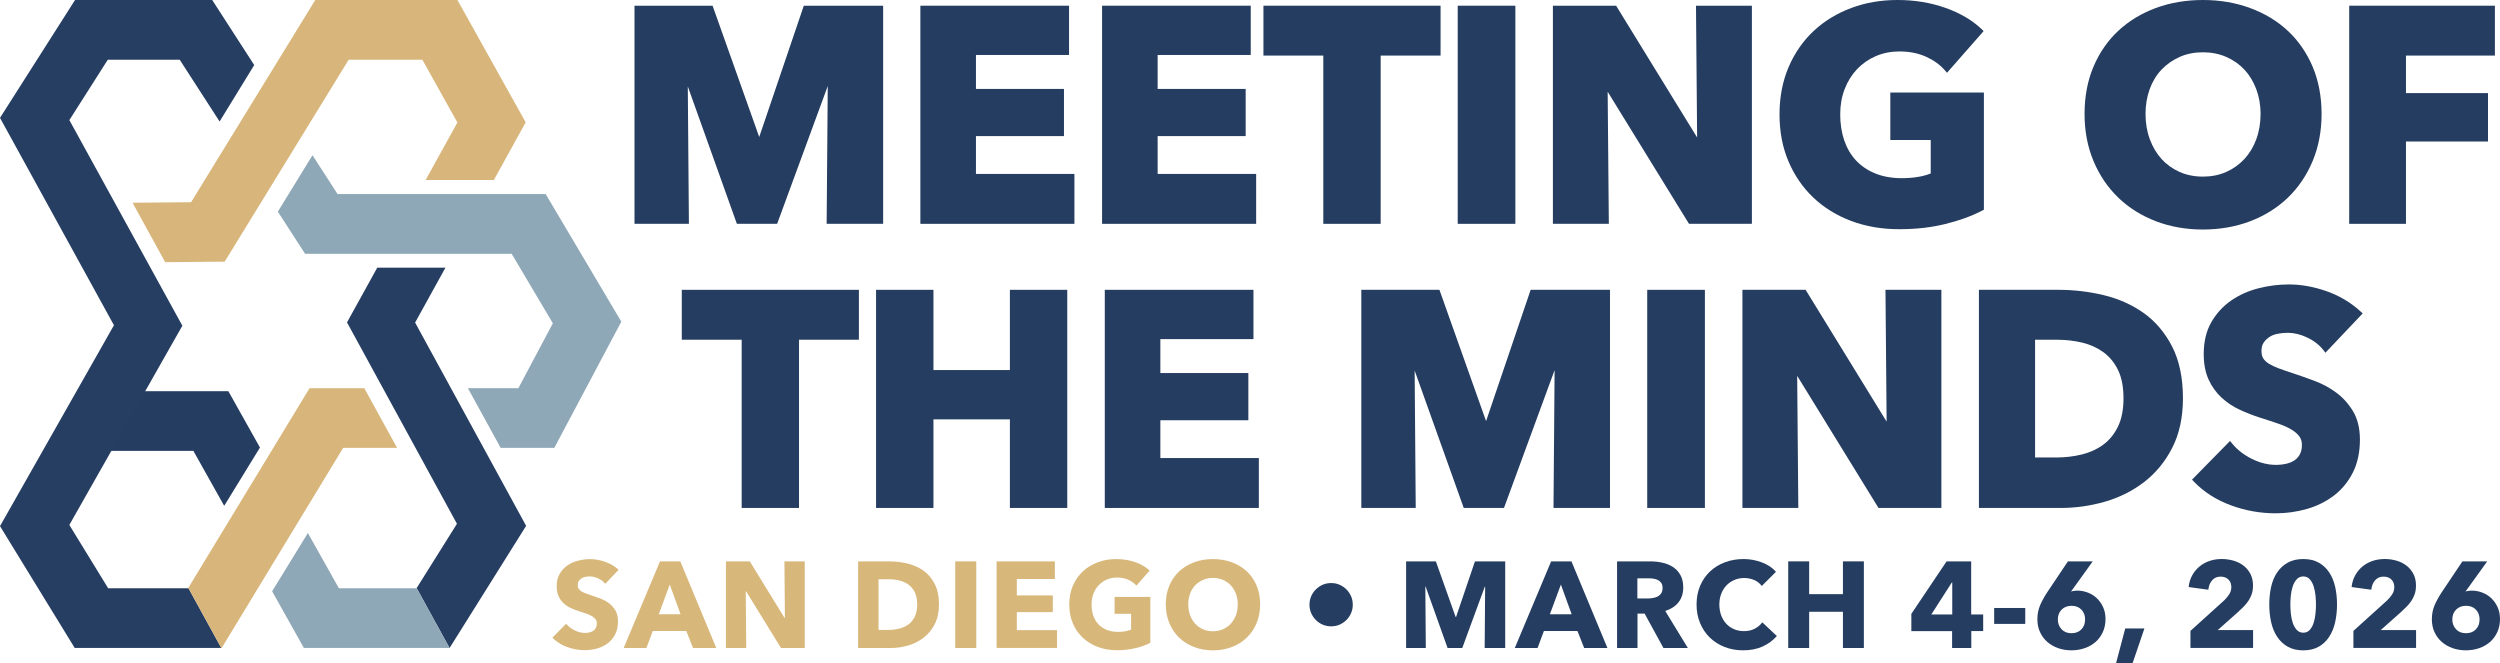 <?xml version="1.0" encoding="UTF-8"?>
<svg id="Layer_2" data-name="Layer 2" xmlns="http://www.w3.org/2000/svg" viewBox="0 0 837.24 222.1">
  <defs>
    <style>
      .cls-1 {
        fill: #263e62;
      }

      .cls-2 {
        fill: #8fa8b7;
      }

      .cls-3 {
        fill: #253d61;
      }

      .cls-4 {
        fill: #d8b67b;
      }

      .cls-5 {
        fill: #d8b77a;
      }
    </style>
  </defs>
  <g id="Layer_1-2" data-name="Layer 1">
    <g>
      <g>
        <polygon class="cls-3" points="230.34 28.94 246.78 74.96 260.26 74.96 277.21 28.81 276.84 74.96 295.76 74.96 295.76 1.91 269.19 1.91 254.26 45.88 238.64 1.91 212.49 1.91 212.49 74.96 230.71 74.96 230.34 28.94"/>
        <polygon class="cls-3" points="326.84 45.58 356.32 45.58 356.32 29.78 326.84 29.78 326.84 18.41 358.02 18.41 358.02 1.91 308.23 1.91 308.23 74.96 359.82 74.96 359.82 58.25 326.84 58.25 326.84 45.58"/>
        <polygon class="cls-3" points="420.68 58.25 387.69 58.25 387.69 45.58 417.17 45.58 417.17 29.78 387.69 29.78 387.69 18.41 418.87 18.41 418.87 1.91 369.08 1.91 369.08 74.96 420.68 74.96 420.68 58.25"/>
        <polygon class="cls-3" points="462.38 74.96 462.38 18.61 482.44 18.61 482.44 1.91 423.12 1.91 423.12 18.61 443.17 18.61 443.17 74.96 462.38 74.96"/>
        <rect class="cls-3" x="488.18" y="1.91" width="19.31" height="73.05"/>
        <polygon class="cls-3" points="538.4 30.72 565.64 74.96 586.7 74.96 586.7 1.91 567.98 1.91 568.36 46.04 541.23 1.91 520.06 1.91 520.06 74.96 538.79 74.96 538.4 30.72"/>
        <path class="cls-3" d="M664.4,70.24V30.98h-31.34v15.91h13.53v11.21c-1.28.5-2.68.88-4.15,1.13-1.74.29-3.61.44-5.54.44-3.32,0-6.31-.53-8.88-1.58-2.56-1.04-4.73-2.51-6.45-4.36-1.73-1.85-3.05-4.11-3.94-6.7-.89-2.62-1.35-5.54-1.35-8.69s.5-5.93,1.49-8.5c.98-2.56,2.38-4.81,4.14-6.67,1.77-1.86,3.88-3.33,6.28-4.37,2.39-1.04,5.06-1.57,7.91-1.57,3.31,0,6.3.59,8.9,1.76,2.59,1.17,4.69,2.68,6.26,4.49l.78.9,12.27-13.97-.72-.69c-3.1-2.96-7.17-5.35-12.1-7.09C646.58.88,641.2,0,635.49,0s-10.73.9-15.5,2.67c-4.79,1.78-9.02,4.36-12.58,7.68-3.57,3.33-6.4,7.41-8.42,12.13-2.02,4.72-3.04,10.05-3.04,15.85s1.01,11.01,2.99,15.69c1.99,4.69,4.78,8.77,8.31,12.13,3.52,3.35,7.79,5.99,12.68,7.84,4.87,1.84,10.27,2.77,16.06,2.77s10.73-.58,15.43-1.73h0c4.7-1.15,8.88-2.66,12.41-4.5l.56-.29Z"/>
        <path class="cls-3" d="M709.41,66.2c3.53,3.39,7.76,6.04,12.58,7.89,4.81,1.84,10.11,2.78,15.76,2.78s10.96-.93,15.81-2.77c4.85-1.85,9.1-4.5,12.63-7.89,3.53-3.39,6.32-7.52,8.31-12.28,1.98-4.75,2.99-10.06,2.99-15.79s-1.01-11.1-2.99-15.79c-1.99-4.69-4.79-8.74-8.32-12.03-3.53-3.29-7.78-5.85-12.63-7.63C748.7.9,743.39,0,737.75,0s-10.94.9-15.75,2.67c-4.82,1.78-9.05,4.35-12.58,7.63-3.53,3.29-6.33,7.34-8.32,12.03-1.98,4.68-2.99,10-2.99,15.79s1,11.04,2.99,15.79c1.98,4.76,4.78,8.89,8.31,12.28ZM718.53,38.13c0-2.94.47-5.72,1.39-8.27.92-2.53,2.24-4.72,3.94-6.51,1.7-1.8,3.75-3.24,6.09-4.28,2.33-1.04,4.95-1.56,7.8-1.56s5.49.53,7.85,1.57c2.36,1.04,4.41,2.48,6.07,4.27,1.67,1.8,3,3.99,3.95,6.53.95,2.55,1.44,5.32,1.44,8.26s-.48,5.93-1.44,8.51c-.95,2.57-2.29,4.79-4,6.62-1.7,1.83-3.74,3.28-6.08,4.32-2.33,1.04-4.95,1.56-7.8,1.56s-5.47-.53-7.8-1.56c-2.33-1.04-4.36-2.49-6.02-4.31-1.67-1.83-3-4.06-3.95-6.63-.96-2.58-1.44-5.44-1.44-8.51Z"/>
        <polygon class="cls-3" points="835.53 18.61 835.53 1.91 786.74 1.91 786.74 74.96 805.75 74.96 805.75 47.39 833.22 47.39 833.22 31.18 805.75 31.18 805.75 18.61 835.53 18.61"/>
        <polygon class="cls-3" points="228.33 113.77 248.38 113.77 248.38 170.11 267.59 170.11 267.59 113.77 287.64 113.77 287.64 97.06 228.33 97.06 228.33 113.77"/>
        <polygon class="cls-3" points="338.21 123.93 312.61 123.93 312.61 97.06 293.39 97.06 293.39 170.11 312.61 170.11 312.61 140.44 338.21 140.44 338.21 170.11 357.42 170.11 357.42 97.06 338.21 97.06 338.21 123.93"/>
        <polygon class="cls-3" points="388.6 140.74 418.07 140.74 418.07 124.93 388.6 124.93 388.6 113.57 419.78 113.57 419.78 97.06 369.99 97.06 369.99 170.11 421.58 170.11 421.58 153.4 388.6 153.4 388.6 140.74"/>
        <polygon class="cls-3" points="497.68 141.03 482.06 97.06 455.9 97.06 455.9 170.11 474.12 170.11 473.76 124.1 490.2 170.11 503.68 170.11 520.63 123.96 520.26 170.11 539.18 170.11 539.18 97.06 512.61 97.06 497.68 141.03"/>
        <rect class="cls-3" x="551.65" y="97.06" width="19.31" height="73.05"/>
        <polygon class="cls-3" points="631.82 141.2 604.69 97.06 583.53 97.06 583.53 170.11 602.25 170.11 601.87 125.87 629.1 170.11 650.16 170.11 650.16 97.06 631.44 97.06 631.82 141.2"/>
        <path class="cls-3" d="M717.9,104.82c-3.9-2.77-8.4-4.78-13.39-5.98-4.94-1.18-10.01-1.78-15.08-1.78h-26.7v73.05h27.5c4.95,0,9.91-.71,14.72-2.1,4.85-1.4,9.26-3.62,13.13-6.59,3.88-2.99,7.05-6.85,9.41-11.48,2.37-4.64,3.57-10.21,3.57-16.56,0-6.82-1.22-12.64-3.62-17.32-2.41-4.67-5.62-8.46-9.54-11.25ZM711.15,133.39c0,3.77-.62,6.95-1.85,9.47-1.22,2.51-2.87,4.54-4.9,6.04-2.05,1.52-4.46,2.62-7.15,3.29-2.75.68-5.65,1.02-8.62,1.02h-7.09v-39.43h7.49c2.84,0,5.64.33,8.33.97,2.63.63,5,1.71,7.05,3.19,2.03,1.47,3.67,3.46,4.89,5.94,1.23,2.49,1.85,5.69,1.85,9.52Z"/>
        <path class="cls-3" d="M760.14,112.77c.82-.5,1.76-.84,2.8-1.02,1.1-.19,2.21-.29,3.28-.29,2.04,0,4.21.52,6.43,1.56,2.21,1.03,4.02,2.43,5.39,4.16l.74.94,12.48-13.16-.78-.71c-3.23-2.96-7.04-5.22-11.33-6.73-4.27-1.5-8.52-2.26-12.62-2.26-3.41,0-6.83.43-10.18,1.29-3.38.86-6.46,2.25-9.16,4.11-2.72,1.89-4.95,4.33-6.63,7.25-1.69,2.95-2.54,6.53-2.54,10.64,0,3.35.56,6.24,1.65,8.6,1.09,2.35,2.55,4.39,4.35,6.04,1.78,1.64,3.82,3,6.08,4.04,2.2,1.02,4.48,1.91,6.79,2.65,2.34.74,4.44,1.42,6.24,2.05,1.75.61,3.24,1.28,4.4,2.01,1.11.69,1.97,1.46,2.56,2.28.55.77.81,1.68.81,2.81,0,1.22-.23,2.27-.68,3.12-.46.86-1.05,1.52-1.82,2.03s-1.74.92-2.81,1.15c-3.59.8-7.59.3-11.49-1.67-2.7-1.36-4.89-3.08-6.53-5.09l-.73-.9-12.74,12.97.7.73c3.24,3.37,7.35,6.01,12.22,7.82,4.84,1.81,9.92,2.72,15.1,2.72,3.55,0,7.06-.49,10.41-1.44,3.38-.97,6.44-2.48,9.07-4.48,2.65-2.02,4.79-4.62,6.36-7.72,1.57-3.11,2.37-6.82,2.37-11.04,0-3.71-.76-6.88-2.25-9.4-1.47-2.48-3.35-4.59-5.58-6.27-2.21-1.66-4.69-3-7.38-4-2.63-.98-5.17-1.88-7.56-2.67-1.63-.52-3.13-1.04-4.46-1.54-1.27-.47-2.37-1-3.28-1.56-.83-.51-1.46-1.11-1.87-1.77-.39-.63-.59-1.46-.59-2.46,0-1.18.26-2.14.76-2.86.55-.78,1.24-1.42,2.05-1.92Z"/>
      </g>
      <g>
        <path class="cls-5" d="M202.71,195.54c-.6-.76-1.39-1.37-2.36-1.82-.97-.45-1.91-.68-2.81-.68-.46,0-.94.04-1.41.12s-.91.24-1.29.47c-.38.23-.7.53-.96.9-.26.37-.39.84-.39,1.41,0,.49.1.9.31,1.23.21.33.51.62.9.86.4.25.87.47,1.41.68.55.21,1.16.42,1.84.63.98.33,2.01.69,3.07,1.09,1.07.4,2.03.92,2.91,1.58.87.66,1.6,1.47,2.17,2.44.57.97.86,2.18.86,3.63,0,1.67-.31,3.11-.92,4.32-.61,1.22-1.44,2.22-2.48,3.01-1.04.79-2.23,1.38-3.56,1.76-1.34.38-2.72.57-4.14.57-2.08,0-4.08-.36-6.02-1.09-1.94-.72-3.55-1.76-4.84-3.09l4.59-4.67c.71.88,1.65,1.61,2.81,2.19,1.16.59,2.31.88,3.46.88.52,0,1.02-.05,1.52-.16.49-.11.92-.29,1.29-.53.37-.25.66-.57.88-.98.22-.41.33-.9.33-1.48s-.14-1.01-.41-1.39c-.27-.38-.66-.73-1.17-1.04-.51-.31-1.13-.6-1.88-.86-.75-.26-1.6-.54-2.56-.84-.93-.3-1.84-.66-2.73-1.07-.89-.41-1.68-.94-2.38-1.58-.7-.64-1.26-1.42-1.68-2.34-.42-.92-.64-2.03-.64-3.34,0-1.61.33-2.99.98-4.14s1.52-2.09,2.58-2.83c1.07-.74,2.27-1.28,3.61-1.62,1.34-.34,2.69-.51,4.06-.51,1.64,0,3.31.3,5.02.9,1.71.6,3.2,1.49,4.49,2.66l-4.47,4.71Z"/>
        <path class="cls-5" d="M232.09,217.01l-2.25-5.7h-11.23l-2.13,5.7h-7.62l12.17-29.01h6.8l12.05,29.01h-7.79ZM224.31,195.75l-3.69,9.96h7.29l-3.61-9.96Z"/>
        <path class="cls-5" d="M261.55,217.01l-11.68-18.97h-.12l.16,18.97h-6.8v-29.01h7.99l11.64,18.93h.12l-.16-18.93h6.8v29.01h-7.95Z"/>
        <path class="cls-5" d="M314.46,202.43c0,2.54-.47,4.73-1.41,6.58s-2.19,3.36-3.73,4.55c-1.54,1.19-3.29,2.06-5.22,2.62-1.94.56-3.91.84-5.9.84h-10.82v-29.01h10.49c2.05,0,4.07.24,6.06.72,1.99.48,3.77,1.27,5.33,2.38s2.81,2.59,3.77,4.45c.96,1.86,1.43,4.15,1.43,6.88ZM307.16,202.43c0-1.64-.27-3-.8-4.08-.53-1.08-1.24-1.94-2.13-2.58-.89-.64-1.9-1.1-3.03-1.37-1.13-.27-2.3-.41-3.5-.41h-3.48v16.96h3.32c1.26,0,2.46-.14,3.63-.43,1.16-.29,2.19-.76,3.07-1.41.89-.66,1.6-1.53,2.13-2.62.53-1.09.8-2.44.8-4.06Z"/>
        <path class="cls-5" d="M319.9,217.01v-29.01h7.05v29.01h-7.05Z"/>
        <path class="cls-5" d="M333.76,217.01v-29.01h19.51v5.9h-12.74v5.49h12.05v5.61h-12.05v6.02h13.48v5.98h-20.24Z"/>
        <path class="cls-5" d="M380.24,217.06c-1.9.46-3.97.7-6.21.7s-4.46-.37-6.41-1.11c-1.95-.74-3.63-1.78-5.04-3.11-1.41-1.34-2.51-2.94-3.3-4.82-.79-1.87-1.19-3.95-1.19-6.25s.4-4.43,1.21-6.31c.81-1.88,1.92-3.49,3.34-4.81,1.42-1.33,3.09-2.34,5-3.05,1.91-.71,3.97-1.07,6.19-1.07s4.43.35,6.39,1.04c1.97.7,3.57,1.63,4.79,2.81l-4.43,5.04c-.68-.79-1.58-1.44-2.7-1.95-1.12-.5-2.39-.76-3.81-.76-1.23,0-2.36.23-3.4.68-1.04.45-1.94,1.08-2.7,1.88-.77.81-1.36,1.76-1.78,2.87-.42,1.11-.63,2.31-.63,3.63s.19,2.57.57,3.69c.38,1.12.95,2.08,1.7,2.89.75.81,1.68,1.43,2.79,1.88,1.11.45,2.37.68,3.79.68.82,0,1.6-.06,2.34-.18.74-.12,1.42-.32,2.05-.59v-5.29h-5.53v-5.65h11.97v15.37c-1.42.74-3.08,1.34-4.98,1.8Z"/>
        <path class="cls-5" d="M422.02,202.39c0,2.29-.4,4.39-1.19,6.29-.79,1.9-1.89,3.52-3.3,4.88-1.41,1.35-3.08,2.4-5.02,3.13-1.94.74-4.04,1.11-6.31,1.11s-4.36-.37-6.29-1.11c-1.93-.74-3.59-1.78-5-3.13-1.41-1.35-2.51-2.98-3.3-4.88-.79-1.9-1.19-4-1.19-6.29s.4-4.42,1.19-6.29c.79-1.87,1.89-3.46,3.3-4.77,1.41-1.31,3.07-2.32,5-3.03,1.93-.71,4.02-1.07,6.29-1.07s4.37.36,6.31,1.07c1.94.71,3.61,1.72,5.02,3.03,1.41,1.31,2.51,2.9,3.3,4.77.79,1.87,1.19,3.97,1.19,6.29ZM414.52,202.39c0-1.26-.21-2.43-.61-3.52s-.98-2.03-1.7-2.81c-.72-.78-1.6-1.39-2.62-1.84-1.02-.45-2.15-.68-3.38-.68s-2.35.23-3.36.68c-1.01.45-1.88,1.07-2.62,1.84-.74.78-1.3,1.71-1.7,2.81s-.59,2.27-.59,3.52.21,2.52.61,3.63c.41,1.11.98,2.06,1.7,2.85.72.79,1.59,1.41,2.6,1.86,1.01.45,2.13.68,3.36.68s2.35-.23,3.36-.68c1.01-.45,1.89-1.07,2.62-1.86.74-.79,1.31-1.74,1.72-2.85s.61-2.32.61-3.63Z"/>
        <path class="cls-3" d="M453.04,202.51c0,1.01-.19,1.95-.57,2.83-.38.88-.9,1.64-1.56,2.29-.66.66-1.42,1.17-2.29,1.56-.87.38-1.82.57-2.83.57s-1.95-.19-2.83-.57c-.87-.38-1.64-.9-2.29-1.56-.66-.66-1.17-1.42-1.56-2.29-.38-.87-.57-1.82-.57-2.83s.19-1.95.57-2.83c.38-.87.9-1.64,1.56-2.29s1.42-1.17,2.29-1.56c.87-.38,1.82-.57,2.83-.57s1.95.19,2.83.57c.87.38,1.64.9,2.29,1.56.66.66,1.17,1.42,1.56,2.29.38.87.57,1.82.57,2.83Z"/>
        <path class="cls-3" d="M497.21,217.01l.16-20.53h-.12l-7.54,20.53h-4.92l-7.33-20.53h-.12l.16,20.53h-6.6v-29.01h9.97l6.61,18.6h.16l6.32-18.6h10.13v29.01h-6.88Z"/>
        <path class="cls-3" d="M530.53,217.01l-2.25-5.7h-11.23l-2.13,5.7h-7.62l12.17-29.01h6.8l12.05,29.01h-7.79ZM522.74,195.75l-3.69,9.96h7.29l-3.61-9.96Z"/>
        <path class="cls-3" d="M557.08,217.01l-6.3-11.51h-2.39v11.51h-6.84v-29.01h11.06c1.39,0,2.75.14,4.08.43,1.32.29,2.51.77,3.56,1.45,1.05.68,1.89,1.58,2.52,2.71.63,1.12.94,2.51.94,4.18,0,1.97-.53,3.62-1.6,4.96-1.07,1.34-2.54,2.29-4.43,2.87l7.58,12.42h-8.2ZM556.79,196.9c0-.68-.14-1.24-.43-1.66-.29-.42-.66-.75-1.11-.98-.45-.23-.96-.39-1.52-.47-.56-.08-1.1-.12-1.63-.12h-3.75v6.76h3.34c.58,0,1.17-.05,1.77-.14.6-.09,1.15-.27,1.65-.51.49-.25.9-.6,1.21-1.07.32-.46.47-1.07.47-1.8Z"/>
        <path class="cls-3" d="M590.31,216.5c-1.88.86-4.06,1.29-6.52,1.29-2.24,0-4.31-.37-6.21-1.11-1.9-.74-3.54-1.78-4.94-3.13-1.39-1.35-2.49-2.97-3.28-4.86-.79-1.88-1.19-3.96-1.19-6.23s.4-4.43,1.21-6.31c.81-1.88,1.92-3.49,3.34-4.81,1.42-1.33,3.09-2.34,5-3.05,1.91-.71,3.97-1.07,6.19-1.07,2.05,0,4.06.36,6.04,1.09,1.98.72,3.59,1.78,4.81,3.18l-4.75,4.75c-.66-.9-1.52-1.57-2.58-2.01-1.07-.44-2.16-.66-3.28-.66-1.23,0-2.36.23-3.38.68-1.02.45-1.91,1.07-2.64,1.86-.74.79-1.31,1.73-1.72,2.81s-.61,2.26-.61,3.54.21,2.51.61,3.61.98,2.03,1.7,2.81c.72.78,1.59,1.39,2.6,1.82,1.01.44,2.12.66,3.32.66,1.39,0,2.61-.27,3.65-.82,1.04-.55,1.87-1.26,2.5-2.13l4.88,4.59c-1.28,1.48-2.87,2.64-4.75,3.5Z"/>
        <path class="cls-3" d="M617.19,217.01v-12.13h-11.31v12.13h-7.01v-29.01h7.01v10.98h11.31v-10.98h7.01v29.01h-7.01Z"/>
        <path class="cls-3" d="M660.18,211.36v5.65h-6.43v-5.65h-13.65v-5.78l11.8-17.58h8.24v17.78h4.02v5.57h-3.97ZM653.79,195.05h-.12l-6.88,10.74h7.01v-10.74Z"/>
        <path class="cls-3" d="M667.84,208.94v-5.33h10.41v5.33h-10.41Z"/>
        <path class="cls-3" d="M705.13,207.26c0,1.64-.3,3.11-.9,4.42-.6,1.31-1.42,2.42-2.45,3.32s-2.25,1.59-3.64,2.07-2.86.72-4.42.72-3.06-.24-4.44-.72-2.58-1.17-3.62-2.07-1.85-1.99-2.45-3.28c-.6-1.28-.9-2.72-.9-4.3,0-1.72.3-3.28.9-4.69.6-1.41,1.38-2.83,2.33-4.28l7-10.45h8.31l-7.14,9.92-.12.2c.27-.11.6-.19.98-.25.38-.05.74-.08,1.06-.08,1.25,0,2.46.22,3.62.68,1.16.45,2.17,1.09,3.03,1.93.86.83,1.55,1.83,2.07,2.99.52,1.16.78,2.45.78,3.87ZM698.29,207.43c0-1.31-.41-2.4-1.23-3.26-.82-.86-1.92-1.29-3.29-1.29s-2.48.42-3.33,1.27c-.85.85-1.28,1.95-1.28,3.32,0,1.26.41,2.34,1.23,3.24.82.9,1.93,1.35,3.33,1.35s2.48-.42,3.31-1.27c.84-.85,1.26-1.97,1.26-3.36Z"/>
        <path class="cls-3" d="M714.19,222.1h-5.53l3.07-11.64h6.43l-3.97,11.64Z"/>
        <path class="cls-3" d="M733.57,217.01v-5.73l11.31-10.23c.71-.68,1.28-1.38,1.72-2.09.44-.71.66-1.5.66-2.37,0-1.04-.33-1.88-.98-2.52-.66-.64-1.53-.96-2.62-.96-1.15,0-2.08.4-2.81,1.21-.72.81-1.15,1.86-1.29,3.18l-6.6-.9c.16-1.48.57-2.79,1.21-3.94.64-1.15,1.45-2.13,2.44-2.95s2.11-1.43,3.38-1.86c1.27-.43,2.62-.64,4.04-.64,1.34,0,2.64.18,3.89.53,1.26.36,2.38.9,3.36,1.64.98.74,1.77,1.67,2.36,2.79.59,1.12.88,2.43.88,3.93,0,1.04-.14,1.97-.41,2.81-.27.83-.65,1.6-1.13,2.31-.48.71-1.02,1.37-1.64,1.99-.61.62-1.25,1.22-1.91,1.82l-6.72,5.98h11.84v5.98h-20.98Z"/>
        <path class="cls-3" d="M782.66,202.43c0,2.05-.21,4-.61,5.86s-1.07,3.49-1.97,4.9-2.07,2.53-3.5,3.36c-1.43.83-3.18,1.25-5.22,1.25s-3.8-.42-5.25-1.25c-1.45-.83-2.63-1.95-3.54-3.36-.92-1.41-1.58-3.04-1.99-4.9s-.61-3.81-.61-5.86.21-4,.61-5.84,1.07-3.46,1.99-4.84c.92-1.38,2.1-2.48,3.54-3.3,1.45-.82,3.2-1.23,5.25-1.23s3.79.41,5.22,1.23c1.43.82,2.6,1.92,3.5,3.3.9,1.38,1.56,2.99,1.97,4.84s.61,3.79.61,5.84ZM775.61,202.43c0-.9-.05-1.9-.16-2.99-.11-1.09-.31-2.11-.61-3.05-.3-.94-.73-1.73-1.29-2.38-.56-.64-1.29-.96-2.19-.96s-1.64.32-2.21.96c-.57.64-1.02,1.43-1.33,2.38-.31.94-.53,1.96-.63,3.05-.11,1.09-.16,2.09-.16,2.99s.05,1.95.16,3.05c.11,1.11.32,2.13.63,3.07.31.94.76,1.74,1.33,2.38.57.64,1.31.96,2.21.96s1.63-.32,2.19-.96c.56-.64.99-1.43,1.29-2.38.3-.94.5-1.97.61-3.07.11-1.11.16-2.12.16-3.05Z"/>
        <path class="cls-3" d="M788.15,217.01v-5.73l11.31-10.23c.71-.68,1.28-1.38,1.72-2.09.44-.71.66-1.5.66-2.37,0-1.04-.33-1.88-.98-2.52-.66-.64-1.53-.96-2.62-.96-1.15,0-2.08.4-2.81,1.21-.72.81-1.15,1.86-1.29,3.18l-6.6-.9c.16-1.48.57-2.79,1.21-3.94.64-1.15,1.45-2.13,2.44-2.95s2.11-1.43,3.38-1.86c1.27-.43,2.62-.64,4.04-.64,1.34,0,2.64.18,3.89.53,1.26.36,2.38.9,3.36,1.64.98.74,1.77,1.67,2.36,2.79.59,1.12.88,2.43.88,3.93,0,1.04-.14,1.97-.41,2.81-.27.83-.65,1.6-1.13,2.31-.48.71-1.02,1.37-1.64,1.99-.61.62-1.25,1.22-1.91,1.82l-6.72,5.98h11.84v5.98h-20.98Z"/>
        <path class="cls-3" d="M837.24,207.26c0,1.64-.3,3.11-.9,4.42-.6,1.31-1.42,2.42-2.45,3.32s-2.25,1.59-3.64,2.07-2.86.72-4.42.72-3.06-.24-4.44-.72-2.58-1.17-3.62-2.07-1.85-1.99-2.45-3.28c-.6-1.28-.9-2.72-.9-4.3,0-1.72.3-3.28.9-4.69.6-1.41,1.38-2.83,2.33-4.28l7-10.45h8.31l-7.14,9.92-.12.2c.27-.11.6-.19.98-.25.38-.05.74-.08,1.06-.08,1.25,0,2.46.22,3.62.68,1.16.45,2.17,1.09,3.03,1.93.86.83,1.55,1.83,2.07,2.99.52,1.16.78,2.45.78,3.87ZM830.4,207.43c0-1.31-.41-2.4-1.23-3.26-.82-.86-1.92-1.29-3.29-1.29s-2.48.42-3.33,1.27c-.85.85-1.28,1.95-1.28,3.32,0,1.26.41,2.34,1.23,3.24.82.9,1.93,1.35,3.33,1.35s2.48-.42,3.31-1.27c.84-.85,1.26-1.97,1.26-3.36Z"/>
      </g>
      <g>
        <polygon class="cls-4" points="176.05 40.97 153.19 0 105.58 0 63.99 67.72 44.38 67.89 55.32 87.8 75.24 87.63 116.77 20 141.44 20 153.18 41.03 142.54 60.28 165.39 60.28 176.05 40.97"/>
        <polygon class="cls-3" points="76.47 131 31.62 131 31.62 151 64.76 151 75.08 169.4 87.06 149.88 76.47 131"/>
        <polygon class="cls-1" points="176.2 176.1 139.02 108.03 149.17 89.65 126.33 89.65 116.21 107.97 153.03 175.41 139.53 196.95 150.54 217 150.57 217 176.2 176.1"/>
        <polygon class="cls-2" points="139.5 197 113.49 197 103.11 178.5 91.13 198.02 101.77 217 150.54 217 139.53 196.95 139.5 197"/>
        <polygon class="cls-1" points="62.99 197 36.22 197 23.22 175.8 61.07 109.08 23.23 40.22 36.1 20 60.18 20 73.54 40.69 85.14 21.79 71.07 0 25.13 0 0 39.47 38.16 108.92 0 176.2 25.02 217 74.11 217 63.06 196.88 62.99 197"/>
        <polygon class="cls-4" points="114.92 150 132.99 150 122 130 103.67 130 63.06 196.88 74.11 217 74.24 217 114.92 150"/>
        <polygon class="cls-2" points="182.75 65 113.06 65 104.65 51.98 93.05 70.88 102.17 85 171.36 85 185.15 108.27 173.6 130 156.69 130 167.68 150 185.63 150 208.08 107.73 182.75 65"/>
      </g>
    </g>
  </g>
</svg>
